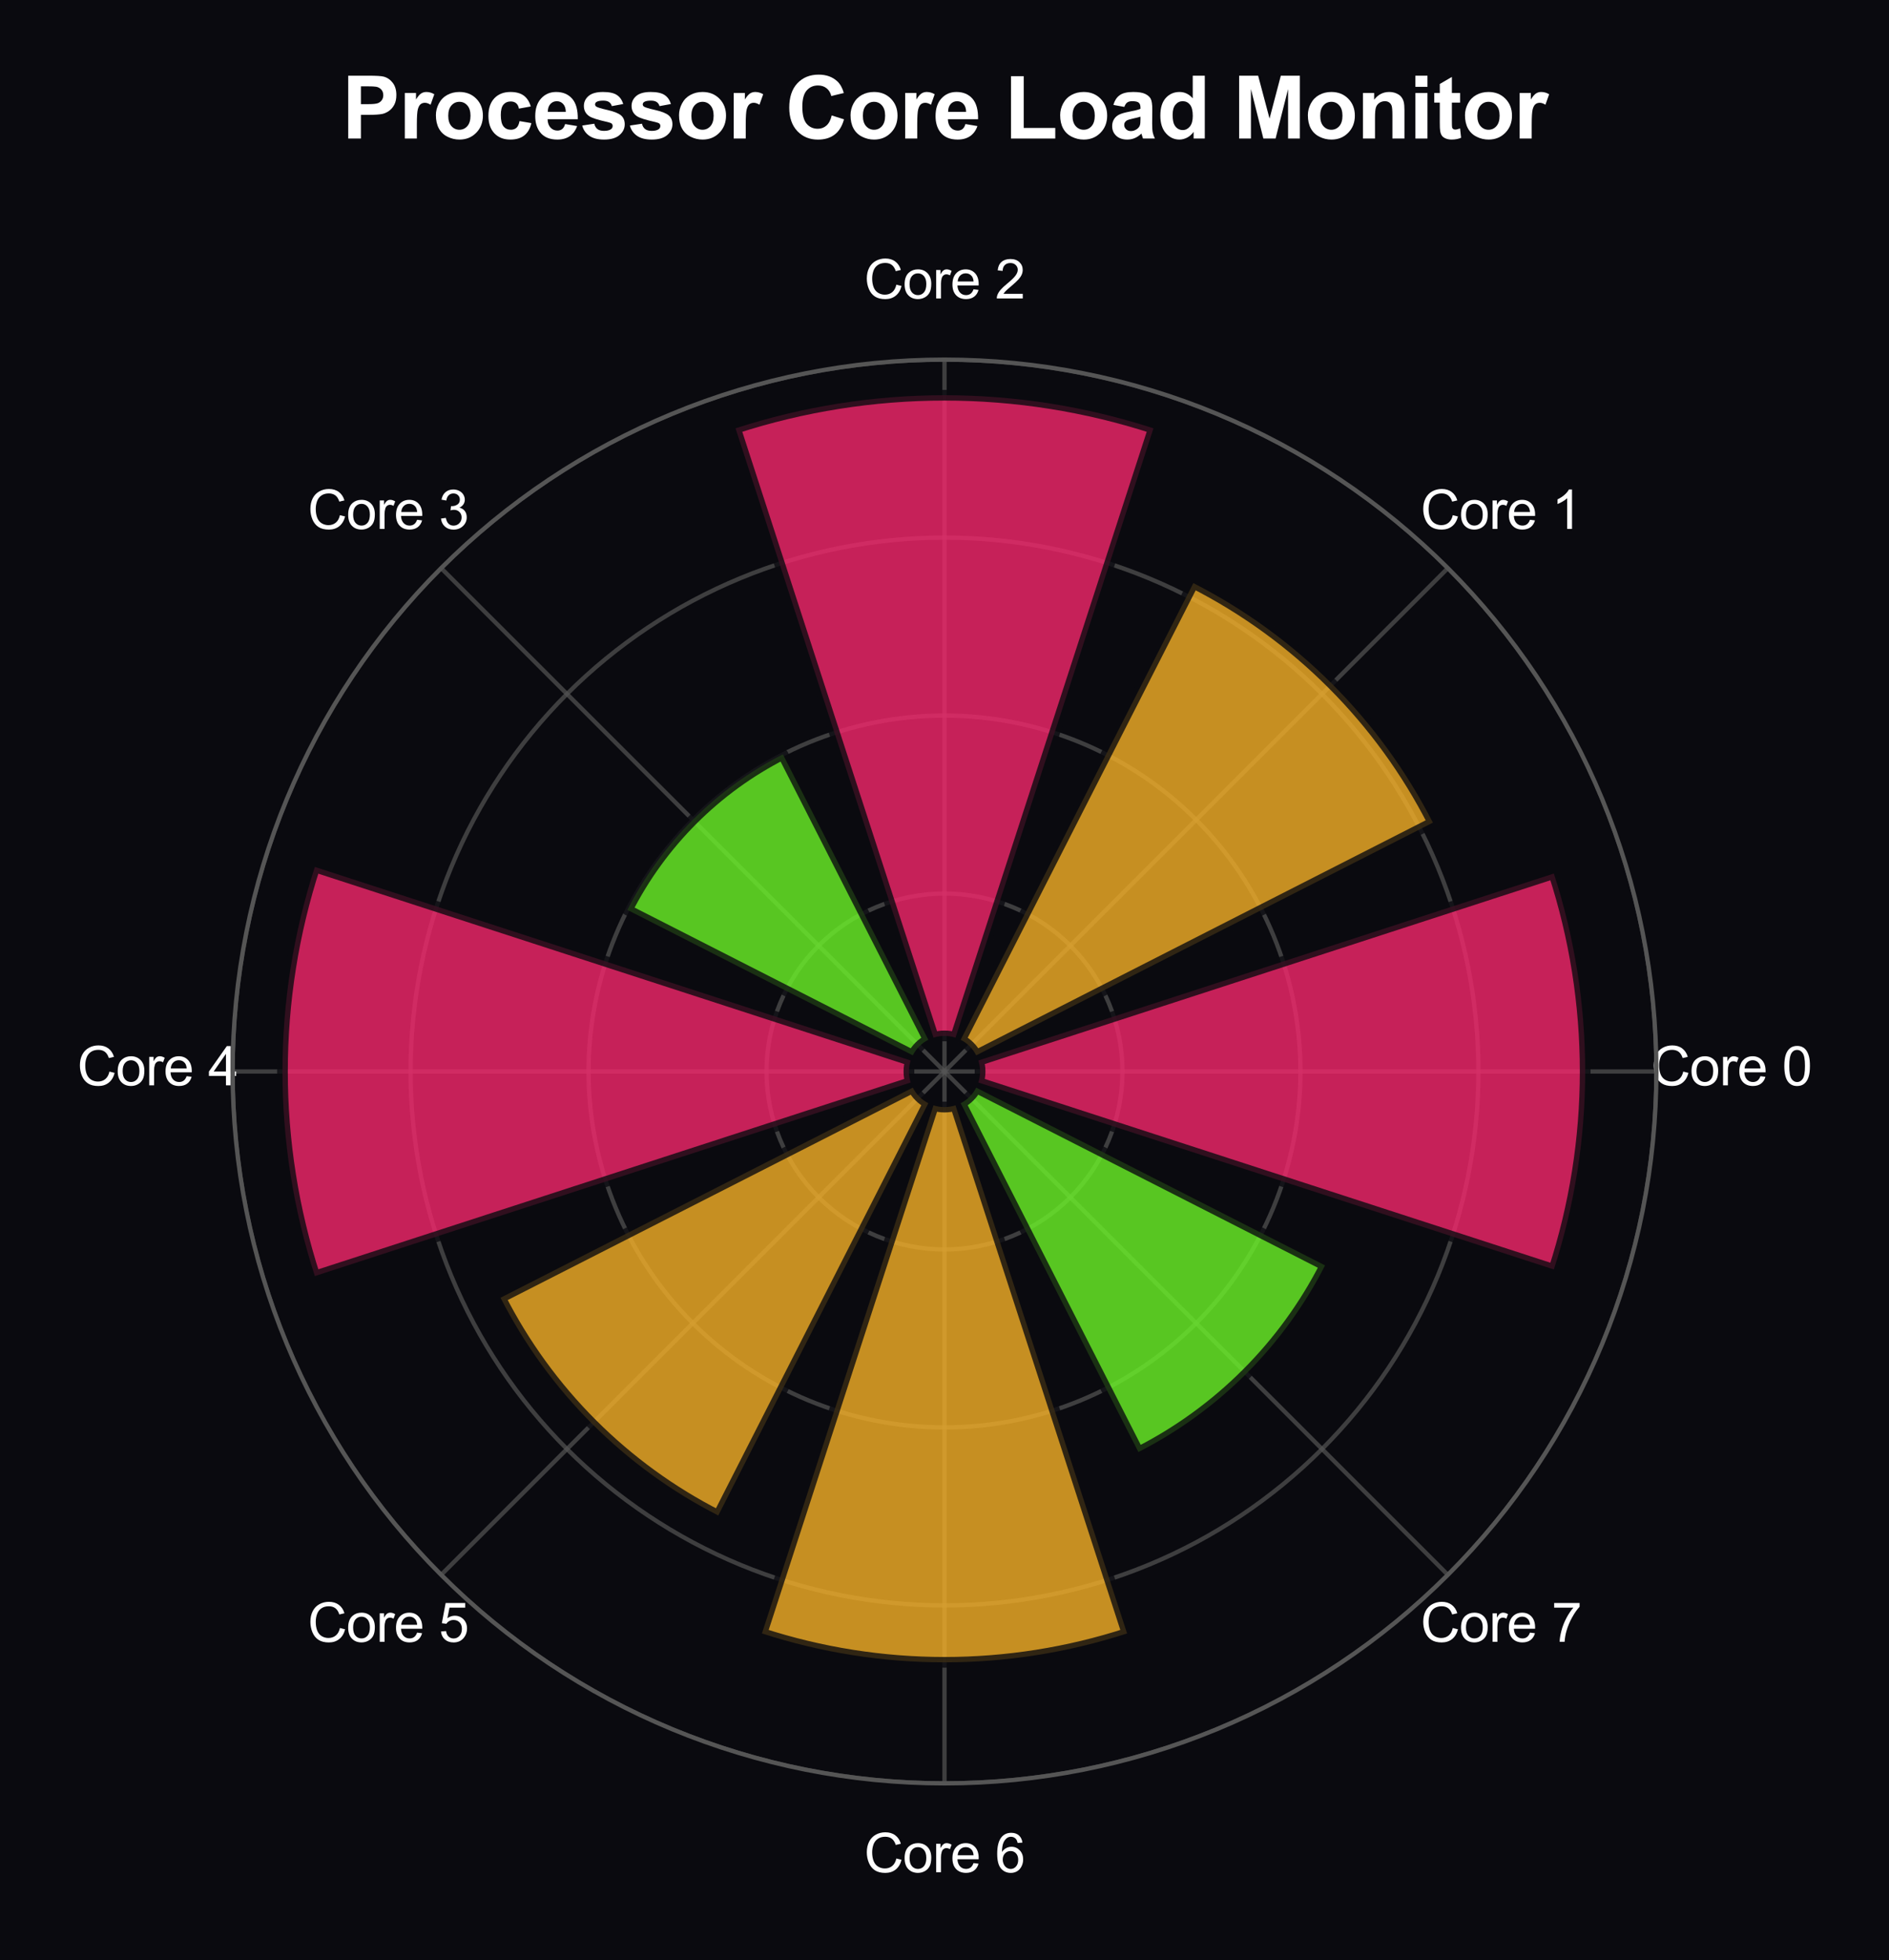 <?xml version="1.0" encoding="utf-8" standalone="no"?>
<!DOCTYPE svg PUBLIC "-//W3C//DTD SVG 1.1//EN"
  "http://www.w3.org/Graphics/SVG/1.1/DTD/svg11.dtd">
<svg xmlns:xlink="http://www.w3.org/1999/xlink" viewBox="0 0 352.476 365.742" xmlns="http://www.w3.org/2000/svg" version="1.1">
 <defs>
  <style type="text/css">*{stroke-linejoin: round; stroke-linecap: butt}</style>
 </defs>
 <g id="figure_1">
  <g id="patch_1">
   <path d="M 0 365.742 
L 352.476 365.742 
L 352.476 0 
L 0 0 
z
" style="fill: #0a0a0f"/>
  </g>
  <g id="axes_1">
   <g id="patch_2">
    <path d="M 309.07 199.938 
C 309.07 182.494 305.634 165.221 298.959 149.105 
C 292.284 132.989 282.499 118.346 270.165 106.011 
C 257.83 93.677 243.186 83.892 227.071 77.217 
C 210.955 70.542 193.682 67.106 176.238 67.106 
C 158.795 67.106 141.521 70.542 125.406 77.217 
C 109.29 83.892 94.646 93.677 82.312 106.011 
C 69.978 118.346 60.193 132.989 53.517 149.105 
C 46.842 165.221 43.406 182.494 43.406 199.938 
C 43.406 217.381 46.842 234.655 53.517 250.77 
C 60.193 266.886 69.978 281.53 82.312 293.864 
C 94.646 306.198 109.29 315.983 125.406 322.658 
C 141.521 329.334 158.795 332.77 176.238 332.77 
C 193.682 332.77 210.955 329.334 227.071 322.658 
C 243.186 315.983 257.83 306.198 270.165 293.864 
C 282.499 281.53 292.284 266.886 298.959 250.77 
C 305.634 234.655 309.07 217.381 309.07 199.938 
M 176.238 199.938 
C 176.238 199.938 176.238 199.938 176.238 199.938 
C 176.238 199.938 176.238 199.938 176.238 199.938 
C 176.238 199.938 176.238 199.938 176.238 199.938 
C 176.238 199.938 176.238 199.938 176.238 199.938 
C 176.238 199.938 176.238 199.938 176.238 199.938 
C 176.238 199.938 176.238 199.938 176.238 199.938 
C 176.238 199.938 176.238 199.938 176.238 199.938 
C 176.238 199.938 176.238 199.938 176.238 199.938 
C 176.238 199.938 176.238 199.938 176.238 199.938 
C 176.238 199.938 176.238 199.938 176.238 199.938 
C 176.238 199.938 176.238 199.938 176.238 199.938 
C 176.238 199.938 176.238 199.938 176.238 199.938 
C 176.238 199.938 176.238 199.938 176.238 199.938 
C 176.238 199.938 176.238 199.938 176.238 199.938 
C 176.238 199.938 176.238 199.938 176.238 199.938 
C 176.238 199.938 176.238 199.938 176.238 199.938 
z
" style="fill: #0a0a0f"/>
   </g>
   <g id="matplotlib.axis_1">
    <g id="xtick_1">
     <g id="line2d_1">
      <path d="M 176.238 199.938 
L 309.07 199.938 
" clip-path="url(#pb28ec588a2)" style="fill: none; stroke: #555555; stroke-opacity: 0.7; stroke-width: 0.8; stroke-linecap: round"/>
     </g>
     <g id="text_1">
      <!-- Core 0 -->
      <g style="fill: #ffffff" transform="translate(308.064 202.523) scale(0.1 -0.1)">
       <defs>
        <path id="ArialMT-43" d="M 3763 1606 
L 4369 1453 
Q 4178 706 3683 314 
Q 3188 -78 2472 -78 
Q 1731 -78 1267 223 
Q 803 525 561 1097 
Q 319 1669 319 2325 
Q 319 3041 592 3573 
Q 866 4106 1370 4382 
Q 1875 4659 2481 4659 
Q 3169 4659 3637 4309 
Q 4106 3959 4291 3325 
L 3694 3184 
Q 3534 3684 3231 3912 
Q 2928 4141 2469 4141 
Q 1941 4141 1586 3887 
Q 1231 3634 1087 3207 
Q 944 2781 944 2328 
Q 944 1744 1114 1308 
Q 1284 872 1643 656 
Q 2003 441 2422 441 
Q 2931 441 3284 734 
Q 3638 1028 3763 1606 
z
" transform="scale(0.016)"/>
        <path id="ArialMT-6f" d="M 213 1659 
Q 213 2581 725 3025 
Q 1153 3394 1769 3394 
Q 2453 3394 2887 2945 
Q 3322 2497 3322 1706 
Q 3322 1066 3130 698 
Q 2938 331 2570 128 
Q 2203 -75 1769 -75 
Q 1072 -75 642 372 
Q 213 819 213 1659 
z
M 791 1659 
Q 791 1022 1069 705 
Q 1347 388 1769 388 
Q 2188 388 2466 706 
Q 2744 1025 2744 1678 
Q 2744 2294 2464 2611 
Q 2184 2928 1769 2928 
Q 1347 2928 1069 2612 
Q 791 2297 791 1659 
z
" transform="scale(0.016)"/>
        <path id="ArialMT-72" d="M 416 0 
L 416 3319 
L 922 3319 
L 922 2816 
Q 1116 3169 1280 3281 
Q 1444 3394 1641 3394 
Q 1925 3394 2219 3213 
L 2025 2691 
Q 1819 2813 1613 2813 
Q 1428 2813 1281 2702 
Q 1134 2591 1072 2394 
Q 978 2094 978 1738 
L 978 0 
L 416 0 
z
" transform="scale(0.016)"/>
        <path id="ArialMT-65" d="M 2694 1069 
L 3275 997 
Q 3138 488 2766 206 
Q 2394 -75 1816 -75 
Q 1088 -75 661 373 
Q 234 822 234 1631 
Q 234 2469 665 2931 
Q 1097 3394 1784 3394 
Q 2450 3394 2872 2941 
Q 3294 2488 3294 1666 
Q 3294 1616 3291 1516 
L 816 1516 
Q 847 969 1125 678 
Q 1403 388 1819 388 
Q 2128 388 2347 550 
Q 2566 713 2694 1069 
z
M 847 1978 
L 2700 1978 
Q 2663 2397 2488 2606 
Q 2219 2931 1791 2931 
Q 1403 2931 1139 2672 
Q 875 2413 847 1978 
z
" transform="scale(0.016)"/>
        <path id="ArialMT-20" transform="scale(0.016)"/>
        <path id="ArialMT-30" d="M 266 2259 
Q 266 3072 433 3567 
Q 600 4063 929 4331 
Q 1259 4600 1759 4600 
Q 2128 4600 2406 4451 
Q 2684 4303 2865 4023 
Q 3047 3744 3150 3342 
Q 3253 2941 3253 2259 
Q 3253 1453 3087 958 
Q 2922 463 2592 192 
Q 2263 -78 1759 -78 
Q 1097 -78 719 397 
Q 266 969 266 2259 
z
M 844 2259 
Q 844 1131 1108 757 
Q 1372 384 1759 384 
Q 2147 384 2411 759 
Q 2675 1134 2675 2259 
Q 2675 3391 2411 3762 
Q 2147 4134 1753 4134 
Q 1366 4134 1134 3806 
Q 844 3388 844 2259 
z
" transform="scale(0.016)"/>
       </defs>
       <use xlink:href="#ArialMT-43"/>
       <use xlink:href="#ArialMT-6f" transform="translate(72.217 0)"/>
       <use xlink:href="#ArialMT-72" transform="translate(127.832 0)"/>
       <use xlink:href="#ArialMT-65" transform="translate(161.133 0)"/>
       <use xlink:href="#ArialMT-20" transform="translate(216.748 0)"/>
       <use xlink:href="#ArialMT-30" transform="translate(244.531 0)"/>
      </g>
     </g>
    </g>
    <g id="xtick_2">
     <g id="line2d_2">
      <path d="M 176.238 199.938 
L 270.165 106.011 
" clip-path="url(#pb28ec588a2)" style="fill: none; stroke: #555555; stroke-opacity: 0.7; stroke-width: 0.8; stroke-linecap: round"/>
     </g>
     <g id="text_2">
      <!-- Core 1 -->
      <g style="fill: #ffffff" transform="translate(265.058 98.697) scale(0.1 -0.1)">
       <defs>
        <path id="ArialMT-31" d="M 2384 0 
L 1822 0 
L 1822 3584 
Q 1619 3391 1289 3197 
Q 959 3003 697 2906 
L 697 3450 
Q 1169 3672 1522 3987 
Q 1875 4303 2022 4600 
L 2384 4600 
L 2384 0 
z
" transform="scale(0.016)"/>
       </defs>
       <use xlink:href="#ArialMT-43"/>
       <use xlink:href="#ArialMT-6f" transform="translate(72.217 0)"/>
       <use xlink:href="#ArialMT-72" transform="translate(127.832 0)"/>
       <use xlink:href="#ArialMT-65" transform="translate(161.133 0)"/>
       <use xlink:href="#ArialMT-20" transform="translate(216.748 0)"/>
       <use xlink:href="#ArialMT-31" transform="translate(244.531 0)"/>
      </g>
     </g>
    </g>
    <g id="xtick_3">
     <g id="line2d_3">
      <path d="M 176.238 199.938 
L 176.238 67.106 
" clip-path="url(#pb28ec588a2)" style="fill: none; stroke: #555555; stroke-opacity: 0.7; stroke-width: 0.8; stroke-linecap: round"/>
     </g>
     <g id="text_3">
      <!-- Core 2 -->
      <g style="fill: #ffffff" transform="translate(161.232 55.691) scale(0.1 -0.1)">
       <defs>
        <path id="ArialMT-32" d="M 3222 541 
L 3222 0 
L 194 0 
Q 188 203 259 391 
Q 375 700 629 1000 
Q 884 1300 1366 1694 
Q 2113 2306 2375 2664 
Q 2638 3022 2638 3341 
Q 2638 3675 2398 3904 
Q 2159 4134 1775 4134 
Q 1369 4134 1125 3890 
Q 881 3647 878 3216 
L 300 3275 
Q 359 3922 746 4261 
Q 1134 4600 1788 4600 
Q 2447 4600 2831 4234 
Q 3216 3869 3216 3328 
Q 3216 3053 3103 2787 
Q 2991 2522 2730 2228 
Q 2469 1934 1863 1422 
Q 1356 997 1212 845 
Q 1069 694 975 541 
L 3222 541 
z
" transform="scale(0.016)"/>
       </defs>
       <use xlink:href="#ArialMT-43"/>
       <use xlink:href="#ArialMT-6f" transform="translate(72.217 0)"/>
       <use xlink:href="#ArialMT-72" transform="translate(127.832 0)"/>
       <use xlink:href="#ArialMT-65" transform="translate(161.133 0)"/>
       <use xlink:href="#ArialMT-20" transform="translate(216.748 0)"/>
       <use xlink:href="#ArialMT-32" transform="translate(244.531 0)"/>
      </g>
     </g>
    </g>
    <g id="xtick_4">
     <g id="line2d_4">
      <path d="M 176.238 199.938 
L 82.312 106.011 
" clip-path="url(#pb28ec588a2)" style="fill: none; stroke: #555555; stroke-opacity: 0.7; stroke-width: 0.8; stroke-linecap: round"/>
     </g>
     <g id="text_4">
      <!-- Core 3 -->
      <g style="fill: #ffffff" transform="translate(57.406 98.697) scale(0.1 -0.1)">
       <defs>
        <path id="ArialMT-33" d="M 269 1209 
L 831 1284 
Q 928 806 1161 595 
Q 1394 384 1728 384 
Q 2125 384 2398 659 
Q 2672 934 2672 1341 
Q 2672 1728 2419 1979 
Q 2166 2231 1775 2231 
Q 1616 2231 1378 2169 
L 1441 2663 
Q 1497 2656 1531 2656 
Q 1891 2656 2178 2843 
Q 2466 3031 2466 3422 
Q 2466 3731 2256 3934 
Q 2047 4138 1716 4138 
Q 1388 4138 1169 3931 
Q 950 3725 888 3313 
L 325 3413 
Q 428 3978 793 4289 
Q 1159 4600 1703 4600 
Q 2078 4600 2393 4439 
Q 2709 4278 2876 4000 
Q 3044 3722 3044 3409 
Q 3044 3113 2884 2869 
Q 2725 2625 2413 2481 
Q 2819 2388 3044 2092 
Q 3269 1797 3269 1353 
Q 3269 753 2831 336 
Q 2394 -81 1725 -81 
Q 1122 -81 723 278 
Q 325 638 269 1209 
z
" transform="scale(0.016)"/>
       </defs>
       <use xlink:href="#ArialMT-43"/>
       <use xlink:href="#ArialMT-6f" transform="translate(72.217 0)"/>
       <use xlink:href="#ArialMT-72" transform="translate(127.832 0)"/>
       <use xlink:href="#ArialMT-65" transform="translate(161.133 0)"/>
       <use xlink:href="#ArialMT-20" transform="translate(216.748 0)"/>
       <use xlink:href="#ArialMT-33" transform="translate(244.531 0)"/>
      </g>
     </g>
    </g>
    <g id="xtick_5">
     <g id="line2d_5">
      <path d="M 176.238 199.938 
L 43.406 199.938 
" clip-path="url(#pb28ec588a2)" style="fill: none; stroke: #555555; stroke-opacity: 0.7; stroke-width: 0.8; stroke-linecap: round"/>
     </g>
     <g id="text_5">
      <!-- Core 4 -->
      <g style="fill: #ffffff" transform="translate(14.4 202.523) scale(0.1 -0.1)">
       <defs>
        <path id="ArialMT-34" d="M 2069 0 
L 2069 1097 
L 81 1097 
L 81 1613 
L 2172 4581 
L 2631 4581 
L 2631 1613 
L 3250 1613 
L 3250 1097 
L 2631 1097 
L 2631 0 
L 2069 0 
z
M 2069 1613 
L 2069 3678 
L 634 1613 
L 2069 1613 
z
" transform="scale(0.016)"/>
       </defs>
       <use xlink:href="#ArialMT-43"/>
       <use xlink:href="#ArialMT-6f" transform="translate(72.217 0)"/>
       <use xlink:href="#ArialMT-72" transform="translate(127.832 0)"/>
       <use xlink:href="#ArialMT-65" transform="translate(161.133 0)"/>
       <use xlink:href="#ArialMT-20" transform="translate(216.748 0)"/>
       <use xlink:href="#ArialMT-34" transform="translate(244.531 0)"/>
      </g>
     </g>
    </g>
    <g id="xtick_6">
     <g id="line2d_6">
      <path d="M 176.238 199.938 
L 82.312 293.864 
" clip-path="url(#pb28ec588a2)" style="fill: none; stroke: #555555; stroke-opacity: 0.7; stroke-width: 0.8; stroke-linecap: round"/>
     </g>
     <g id="text_6">
      <!-- Core 5 -->
      <g style="fill: #ffffff" transform="translate(57.406 306.349) scale(0.1 -0.1)">
       <defs>
        <path id="ArialMT-35" d="M 266 1200 
L 856 1250 
Q 922 819 1161 601 
Q 1400 384 1738 384 
Q 2144 384 2425 690 
Q 2706 997 2706 1503 
Q 2706 1984 2436 2262 
Q 2166 2541 1728 2541 
Q 1456 2541 1237 2417 
Q 1019 2294 894 2097 
L 366 2166 
L 809 4519 
L 3088 4519 
L 3088 3981 
L 1259 3981 
L 1013 2750 
Q 1425 3038 1878 3038 
Q 2478 3038 2890 2622 
Q 3303 2206 3303 1553 
Q 3303 931 2941 478 
Q 2500 -78 1738 -78 
Q 1113 -78 717 272 
Q 322 622 266 1200 
z
" transform="scale(0.016)"/>
       </defs>
       <use xlink:href="#ArialMT-43"/>
       <use xlink:href="#ArialMT-6f" transform="translate(72.217 0)"/>
       <use xlink:href="#ArialMT-72" transform="translate(127.832 0)"/>
       <use xlink:href="#ArialMT-65" transform="translate(161.133 0)"/>
       <use xlink:href="#ArialMT-20" transform="translate(216.748 0)"/>
       <use xlink:href="#ArialMT-35" transform="translate(244.531 0)"/>
      </g>
     </g>
    </g>
    <g id="xtick_7">
     <g id="line2d_7">
      <path d="M 176.238 199.938 
L 176.238 332.77 
" clip-path="url(#pb28ec588a2)" style="fill: none; stroke: #555555; stroke-opacity: 0.7; stroke-width: 0.8; stroke-linecap: round"/>
     </g>
     <g id="text_7">
      <!-- Core 6 -->
      <g style="fill: #ffffff" transform="translate(161.232 349.355) scale(0.1 -0.1)">
       <defs>
        <path id="ArialMT-36" d="M 3184 3459 
L 2625 3416 
Q 2550 3747 2413 3897 
Q 2184 4138 1850 4138 
Q 1581 4138 1378 3988 
Q 1113 3794 959 3422 
Q 806 3050 800 2363 
Q 1003 2672 1297 2822 
Q 1591 2972 1913 2972 
Q 2475 2972 2870 2558 
Q 3266 2144 3266 1488 
Q 3266 1056 3080 686 
Q 2894 316 2569 119 
Q 2244 -78 1831 -78 
Q 1128 -78 684 439 
Q 241 956 241 2144 
Q 241 3472 731 4075 
Q 1159 4600 1884 4600 
Q 2425 4600 2770 4297 
Q 3116 3994 3184 3459 
z
M 888 1484 
Q 888 1194 1011 928 
Q 1134 663 1356 523 
Q 1578 384 1822 384 
Q 2178 384 2434 671 
Q 2691 959 2691 1453 
Q 2691 1928 2437 2201 
Q 2184 2475 1800 2475 
Q 1419 2475 1153 2201 
Q 888 1928 888 1484 
z
" transform="scale(0.016)"/>
       </defs>
       <use xlink:href="#ArialMT-43"/>
       <use xlink:href="#ArialMT-6f" transform="translate(72.217 0)"/>
       <use xlink:href="#ArialMT-72" transform="translate(127.832 0)"/>
       <use xlink:href="#ArialMT-65" transform="translate(161.133 0)"/>
       <use xlink:href="#ArialMT-20" transform="translate(216.748 0)"/>
       <use xlink:href="#ArialMT-36" transform="translate(244.531 0)"/>
      </g>
     </g>
    </g>
    <g id="xtick_8">
     <g id="line2d_8">
      <path d="M 176.238 199.938 
L 270.165 293.864 
" clip-path="url(#pb28ec588a2)" style="fill: none; stroke: #555555; stroke-opacity: 0.7; stroke-width: 0.8; stroke-linecap: round"/>
     </g>
     <g id="text_8">
      <!-- Core 7 -->
      <g style="fill: #ffffff" transform="translate(265.058 306.349) scale(0.1 -0.1)">
       <defs>
        <path id="ArialMT-37" d="M 303 3981 
L 303 4522 
L 3269 4522 
L 3269 4084 
Q 2831 3619 2401 2847 
Q 1972 2075 1738 1259 
Q 1569 684 1522 0 
L 944 0 
Q 953 541 1156 1306 
Q 1359 2072 1739 2783 
Q 2119 3494 2547 3981 
L 303 3981 
z
" transform="scale(0.016)"/>
       </defs>
       <use xlink:href="#ArialMT-43"/>
       <use xlink:href="#ArialMT-6f" transform="translate(72.217 0)"/>
       <use xlink:href="#ArialMT-72" transform="translate(127.832 0)"/>
       <use xlink:href="#ArialMT-65" transform="translate(161.133 0)"/>
       <use xlink:href="#ArialMT-20" transform="translate(216.748 0)"/>
       <use xlink:href="#ArialMT-37" transform="translate(244.531 0)"/>
      </g>
     </g>
    </g>
   </g>
   <g id="matplotlib.axis_2">
    <g id="ytick_1">
     <g id="line2d_9">
      <path d="M 209.446 199.938 
C 209.446 195.577 208.587 191.258 206.918 187.229 
C 205.25 183.201 202.803 179.54 199.72 176.456 
C 196.636 173.372 192.975 170.926 188.946 169.257 
C 184.918 167.589 180.599 166.73 176.238 166.73 
C 171.877 166.73 167.559 167.589 163.53 169.257 
C 159.501 170.926 155.84 173.372 152.757 176.456 
C 149.673 179.54 147.227 183.201 145.558 187.229 
C 143.889 191.258 143.03 195.577 143.03 199.938 
C 143.03 204.298 143.889 208.617 145.558 212.646 
C 147.227 216.675 149.673 220.336 152.757 223.419 
C 155.84 226.503 159.501 228.949 163.53 230.618 
C 167.559 232.287 171.877 233.146 176.238 233.146 
C 180.599 233.146 184.918 232.287 188.946 230.618 
C 192.975 228.949 196.636 226.503 199.72 223.419 
C 202.803 220.336 205.25 216.675 206.918 212.646 
C 208.587 208.617 209.446 204.298 209.446 199.938 
" clip-path="url(#pb28ec588a2)" style="fill: none; stroke: #555555; stroke-opacity: 0.7; stroke-width: 0.8; stroke-linecap: round"/>
     </g>
    </g>
    <g id="ytick_2">
     <g id="line2d_10">
      <path d="M 242.654 199.938 
C 242.654 191.216 240.936 182.579 237.599 174.521 
C 234.261 166.464 229.369 159.142 223.201 152.974 
C 217.034 146.807 209.712 141.915 201.655 138.577 
C 193.597 135.24 184.96 133.522 176.238 133.522 
C 167.517 133.522 158.88 135.24 150.822 138.577 
C 142.764 141.915 135.442 146.807 129.275 152.974 
C 123.108 159.142 118.216 166.464 114.878 174.521 
C 111.54 182.579 109.822 191.216 109.822 199.938 
C 109.822 208.659 111.54 217.296 114.878 225.354 
C 118.216 233.412 123.108 240.734 129.275 246.901 
C 135.442 253.068 142.764 257.96 150.822 261.298 
C 158.88 264.636 167.517 266.354 176.238 266.354 
C 184.96 266.354 193.597 264.636 201.655 261.298 
C 209.712 257.96 217.034 253.068 223.201 246.901 
C 229.369 240.734 234.261 233.412 237.599 225.354 
C 240.936 217.296 242.654 208.659 242.654 199.938 
" clip-path="url(#pb28ec588a2)" style="fill: none; stroke: #555555; stroke-opacity: 0.7; stroke-width: 0.8; stroke-linecap: round"/>
     </g>
    </g>
    <g id="ytick_3">
     <g id="line2d_11">
      <path d="M 275.862 199.938 
C 275.862 186.855 273.285 173.9 268.279 161.813 
C 263.272 149.727 255.934 138.744 246.683 129.493 
C 237.432 120.242 226.449 112.904 214.363 107.897 
C 202.276 102.891 189.321 100.314 176.238 100.314 
C 163.156 100.314 150.2 102.891 138.114 107.897 
C 126.027 112.904 115.044 120.242 105.793 129.493 
C 96.543 138.744 89.204 149.727 84.198 161.813 
C 79.191 173.9 76.614 186.855 76.614 199.938 
C 76.614 213.02 79.191 225.975 84.198 238.062 
C 89.204 250.149 96.543 261.132 105.793 270.382 
C 115.044 279.633 126.027 286.972 138.114 291.978 
C 150.2 296.985 163.156 299.562 176.238 299.562 
C 189.321 299.562 202.276 296.985 214.363 291.978 
C 226.449 286.972 237.432 279.633 246.683 270.382 
C 255.934 261.132 263.272 250.149 268.279 238.062 
C 273.285 225.975 275.862 213.02 275.862 199.938 
" clip-path="url(#pb28ec588a2)" style="fill: none; stroke: #555555; stroke-opacity: 0.7; stroke-width: 0.8; stroke-linecap: round"/>
     </g>
    </g>
    <g id="ytick_4">
     <g id="line2d_12">
      <path d="M 309.07 199.938 
C 309.07 182.494 305.634 165.221 298.959 149.105 
C 292.284 132.989 282.499 118.346 270.165 106.011 
C 257.83 93.677 243.186 83.892 227.071 77.217 
C 210.955 70.542 193.682 67.106 176.238 67.106 
C 158.795 67.106 141.521 70.542 125.406 77.217 
C 109.29 83.892 94.646 93.677 82.312 106.011 
C 69.978 118.346 60.193 132.989 53.517 149.105 
C 46.842 165.221 43.406 182.494 43.406 199.938 
C 43.406 217.381 46.842 234.655 53.517 250.77 
C 60.193 266.886 69.978 281.53 82.312 293.864 
C 94.646 306.198 109.29 315.983 125.406 322.658 
C 141.521 329.334 158.795 332.77 176.238 332.77 
C 193.682 332.77 210.955 329.334 227.071 322.658 
C 243.186 315.983 257.83 306.198 270.165 293.864 
C 282.499 281.53 292.284 266.886 298.959 250.77 
C 305.634 234.655 309.07 217.381 309.07 199.938 
" clip-path="url(#pb28ec588a2)" style="fill: none; stroke: #555555; stroke-opacity: 0.7; stroke-width: 0.8; stroke-linecap: round"/>
     </g>
    </g>
   </g>
   <g id="patch_3">
    <path d="M 182.555 201.99 
C 182.77 201.327 182.88 200.635 182.88 199.938 
C 182.88 199.241 182.77 198.548 182.555 197.885 
L 289.936 162.995 
C 293.812 174.926 295.787 187.393 295.787 199.938 
C 295.787 212.482 293.812 224.949 289.936 236.88 
z
" clip-path="url(#pb28ec588a2)" style="fill: #f5276c; opacity: 0.8; stroke: #0a0a0f; stroke-width: 2; stroke-linejoin: miter"/>
   </g>
   <g id="patch_4">
    <path d="M 182.156 196.922 
C 181.84 196.301 181.427 195.734 180.935 195.241 
C 180.442 194.748 179.874 194.336 179.253 194.02 
L 222.673 108.805 
C 232.236 113.677 240.972 120.025 248.562 127.614 
C 256.151 135.204 262.498 143.94 267.371 153.503 
z
" clip-path="url(#pb28ec588a2)" style="fill: #f5b027; opacity: 0.8; stroke: #0a0a0f; stroke-width: 2; stroke-linejoin: miter"/>
   </g>
   <g id="patch_5">
    <path d="M 178.291 193.621 
C 177.628 193.406 176.935 193.296 176.238 193.296 
C 175.541 193.296 174.849 193.406 174.186 193.621 
L 137.243 79.923 
C 149.837 75.831 162.997 73.747 176.238 73.747 
C 189.48 73.747 202.64 75.831 215.233 79.923 
z
" clip-path="url(#pb28ec588a2)" style="fill: #f5276c; opacity: 0.8; stroke: #0a0a0f; stroke-width: 2; stroke-linejoin: miter"/>
   </g>
   <g id="patch_6">
    <path d="M 173.223 194.02 
C 172.602 194.336 172.035 194.748 171.542 195.241 
C 171.049 195.734 170.637 196.301 170.321 196.922 
L 117.061 169.785 
C 120.225 163.576 124.347 157.902 129.275 152.974 
C 134.203 148.046 139.876 143.925 146.086 140.761 
z
" clip-path="url(#pb28ec588a2)" style="fill: #6cf527; opacity: 0.8; stroke: #0a0a0f; stroke-width: 2; stroke-linejoin: miter"/>
   </g>
   <g id="patch_7">
    <path d="M 169.922 197.885 
C 169.706 198.548 169.597 199.241 169.597 199.938 
C 169.597 200.635 169.706 201.327 169.922 201.99 
L 58.751 238.112 
C 54.745 225.783 52.704 212.901 52.704 199.938 
C 52.704 186.975 54.745 174.092 58.751 161.764 
z
" clip-path="url(#pb28ec588a2)" style="fill: #f5276c; opacity: 0.8; stroke: #0a0a0f; stroke-width: 2; stroke-linejoin: miter"/>
   </g>
   <g id="patch_8">
    <path d="M 170.321 202.953 
C 170.637 203.574 171.049 204.141 171.542 204.634 
C 172.035 205.127 172.602 205.539 173.223 205.855 
L 134.025 282.786 
C 125.332 278.356 117.389 272.585 110.49 265.686 
C 103.59 258.787 97.82 250.844 93.39 242.151 
z
" clip-path="url(#pb28ec588a2)" style="fill: #f5b027; opacity: 0.8; stroke: #0a0a0f; stroke-width: 2; stroke-linejoin: miter"/>
   </g>
   <g id="patch_9">
    <path d="M 174.186 206.254 
C 174.849 206.47 175.541 206.579 176.238 206.579 
C 176.935 206.579 177.628 206.47 178.291 206.254 
L 210.308 304.792 
C 199.305 308.367 187.807 310.188 176.238 310.188 
C 164.669 310.188 153.172 308.367 142.169 304.792 
z
" clip-path="url(#pb28ec588a2)" style="fill: #f5b027; opacity: 0.8; stroke: #0a0a0f; stroke-width: 2; stroke-linejoin: miter"/>
   </g>
   <g id="patch_10">
    <path d="M 179.253 205.855 
C 179.874 205.539 180.442 205.127 180.935 204.634 
C 181.427 204.141 181.84 203.574 182.156 202.953 
L 247.251 236.12 
C 243.454 243.572 238.508 250.38 232.594 256.293 
C 226.68 262.207 219.873 267.153 212.421 270.95 
z
" clip-path="url(#pb28ec588a2)" style="fill: #6cf527; opacity: 0.8; stroke: #0a0a0f; stroke-width: 2; stroke-linejoin: miter"/>
   </g>
   <g id="patch_11">
    <path d="M 309.07 199.938 
C 309.07 182.494 305.634 165.221 298.959 149.105 
C 292.284 132.989 282.499 118.346 270.165 106.011 
C 257.83 93.677 243.186 83.892 227.071 77.217 
C 210.955 70.542 193.682 67.106 176.238 67.106 
C 158.795 67.106 141.521 70.542 125.406 77.217 
C 109.29 83.892 94.646 93.677 82.312 106.011 
C 69.978 118.346 60.193 132.989 53.517 149.105 
C 46.842 165.221 43.406 182.494 43.406 199.938 
C 43.406 217.381 46.842 234.655 53.517 250.77 
C 60.193 266.886 69.978 281.53 82.312 293.864 
C 94.646 306.198 109.29 315.983 125.406 322.658 
C 141.521 329.334 158.795 332.77 176.238 332.77 
C 193.682 332.77 210.955 329.334 227.071 322.658 
C 243.186 315.983 257.83 306.198 270.165 293.864 
C 282.499 281.53 292.284 266.886 298.959 250.77 
C 305.634 234.655 309.07 217.381 309.07 199.938 
" style="fill: none; stroke: #555555; stroke-width: 0.8; stroke-linejoin: miter; stroke-linecap: square"/>
   </g>
   <g id="text_9">
    <!-- Processor Core Load Monitor -->
    <g style="fill: #ffffff" transform="translate(63.783 25.852) scale(0.16 -0.16)">
     <defs>
      <path id="Arial-BoldMT-50" d="M 466 0 
L 466 4581 
L 1950 4581 
Q 2794 4581 3050 4513 
Q 3444 4409 3709 4064 
Q 3975 3719 3975 3172 
Q 3975 2750 3822 2462 
Q 3669 2175 3433 2011 
Q 3197 1847 2953 1794 
Q 2622 1728 1994 1728 
L 1391 1728 
L 1391 0 
L 466 0 
z
M 1391 3806 
L 1391 2506 
L 1897 2506 
Q 2444 2506 2628 2578 
Q 2813 2650 2917 2803 
Q 3022 2956 3022 3159 
Q 3022 3409 2875 3571 
Q 2728 3734 2503 3775 
Q 2338 3806 1838 3806 
L 1391 3806 
z
" transform="scale(0.016)"/>
      <path id="Arial-BoldMT-72" d="M 1300 0 
L 422 0 
L 422 3319 
L 1238 3319 
L 1238 2847 
Q 1447 3181 1614 3287 
Q 1781 3394 1994 3394 
Q 2294 3394 2572 3228 
L 2300 2463 
Q 2078 2606 1888 2606 
Q 1703 2606 1575 2504 
Q 1447 2403 1373 2137 
Q 1300 1872 1300 1025 
L 1300 0 
z
" transform="scale(0.016)"/>
      <path id="Arial-BoldMT-6f" d="M 256 1706 
Q 256 2144 472 2553 
Q 688 2963 1083 3178 
Q 1478 3394 1966 3394 
Q 2719 3394 3200 2905 
Q 3681 2416 3681 1669 
Q 3681 916 3195 420 
Q 2709 -75 1972 -75 
Q 1516 -75 1102 131 
Q 688 338 472 736 
Q 256 1134 256 1706 
z
M 1156 1659 
Q 1156 1166 1390 903 
Q 1625 641 1969 641 
Q 2313 641 2545 903 
Q 2778 1166 2778 1666 
Q 2778 2153 2545 2415 
Q 2313 2678 1969 2678 
Q 1625 2678 1390 2415 
Q 1156 2153 1156 1659 
z
" transform="scale(0.016)"/>
      <path id="Arial-BoldMT-63" d="M 3353 2338 
L 2488 2181 
Q 2444 2441 2289 2572 
Q 2134 2703 1888 2703 
Q 1559 2703 1364 2476 
Q 1169 2250 1169 1719 
Q 1169 1128 1367 884 
Q 1566 641 1900 641 
Q 2150 641 2309 783 
Q 2469 925 2534 1272 
L 3397 1125 
Q 3263 531 2881 228 
Q 2500 -75 1859 -75 
Q 1131 -75 698 384 
Q 266 844 266 1656 
Q 266 2478 700 2936 
Q 1134 3394 1875 3394 
Q 2481 3394 2839 3133 
Q 3197 2872 3353 2338 
z
" transform="scale(0.016)"/>
      <path id="Arial-BoldMT-65" d="M 2381 1056 
L 3256 909 
Q 3088 428 2723 176 
Q 2359 -75 1813 -75 
Q 947 -75 531 491 
Q 203 944 203 1634 
Q 203 2459 634 2926 
Q 1066 3394 1725 3394 
Q 2466 3394 2894 2905 
Q 3322 2416 3303 1406 
L 1103 1406 
Q 1113 1016 1316 798 
Q 1519 581 1822 581 
Q 2028 581 2168 693 
Q 2309 806 2381 1056 
z
M 2431 1944 
Q 2422 2325 2234 2523 
Q 2047 2722 1778 2722 
Q 1491 2722 1303 2513 
Q 1116 2303 1119 1944 
L 2431 1944 
z
" transform="scale(0.016)"/>
      <path id="Arial-BoldMT-73" d="M 150 947 
L 1031 1081 
Q 1088 825 1259 692 
Q 1431 559 1741 559 
Q 2081 559 2253 684 
Q 2369 772 2369 919 
Q 2369 1019 2306 1084 
Q 2241 1147 2013 1200 
Q 950 1434 666 1628 
Q 272 1897 272 2375 
Q 272 2806 612 3100 
Q 953 3394 1669 3394 
Q 2350 3394 2681 3172 
Q 3013 2950 3138 2516 
L 2309 2363 
Q 2256 2556 2107 2659 
Q 1959 2763 1684 2763 
Q 1338 2763 1188 2666 
Q 1088 2597 1088 2488 
Q 1088 2394 1175 2328 
Q 1294 2241 1995 2081 
Q 2697 1922 2975 1691 
Q 3250 1456 3250 1038 
Q 3250 581 2869 253 
Q 2488 -75 1741 -75 
Q 1063 -75 667 200 
Q 272 475 150 947 
z
" transform="scale(0.016)"/>
      <path id="Arial-BoldMT-20" transform="scale(0.016)"/>
      <path id="Arial-BoldMT-43" d="M 3397 1684 
L 4294 1400 
Q 4088 650 3608 286 
Q 3128 -78 2391 -78 
Q 1478 -78 890 545 
Q 303 1169 303 2250 
Q 303 3394 893 4026 
Q 1484 4659 2447 4659 
Q 3288 4659 3813 4163 
Q 4125 3869 4281 3319 
L 3366 3100 
Q 3284 3456 3026 3662 
Q 2769 3869 2400 3869 
Q 1891 3869 1573 3503 
Q 1256 3138 1256 2319 
Q 1256 1450 1568 1081 
Q 1881 713 2381 713 
Q 2750 713 3015 947 
Q 3281 1181 3397 1684 
z
" transform="scale(0.016)"/>
      <path id="Arial-BoldMT-4c" d="M 491 0 
L 491 4544 
L 1416 4544 
L 1416 772 
L 3716 772 
L 3716 0 
L 491 0 
z
" transform="scale(0.016)"/>
      <path id="Arial-BoldMT-61" d="M 1116 2306 
L 319 2450 
Q 453 2931 781 3162 
Q 1109 3394 1756 3394 
Q 2344 3394 2631 3255 
Q 2919 3116 3036 2902 
Q 3153 2688 3153 2116 
L 3144 1091 
Q 3144 653 3186 445 
Q 3228 238 3344 0 
L 2475 0 
Q 2441 88 2391 259 
Q 2369 338 2359 363 
Q 2134 144 1878 34 
Q 1622 -75 1331 -75 
Q 819 -75 523 203 
Q 228 481 228 906 
Q 228 1188 362 1408 
Q 497 1628 739 1745 
Q 981 1863 1438 1950 
Q 2053 2066 2291 2166 
L 2291 2253 
Q 2291 2506 2166 2614 
Q 2041 2722 1694 2722 
Q 1459 2722 1328 2630 
Q 1197 2538 1116 2306 
z
M 2291 1594 
Q 2122 1538 1756 1459 
Q 1391 1381 1278 1306 
Q 1106 1184 1106 997 
Q 1106 813 1243 678 
Q 1381 544 1594 544 
Q 1831 544 2047 700 
Q 2206 819 2256 991 
Q 2291 1103 2291 1419 
L 2291 1594 
z
" transform="scale(0.016)"/>
      <path id="Arial-BoldMT-64" d="M 3503 0 
L 2688 0 
L 2688 488 
Q 2484 203 2207 64 
Q 1931 -75 1650 -75 
Q 1078 -75 670 386 
Q 263 847 263 1672 
Q 263 2516 659 2955 
Q 1056 3394 1663 3394 
Q 2219 3394 2625 2931 
L 2625 4581 
L 3503 4581 
L 3503 0 
z
M 1159 1731 
Q 1159 1200 1306 963 
Q 1519 619 1900 619 
Q 2203 619 2415 876 
Q 2628 1134 2628 1647 
Q 2628 2219 2422 2470 
Q 2216 2722 1894 2722 
Q 1581 2722 1370 2473 
Q 1159 2225 1159 1731 
z
" transform="scale(0.016)"/>
      <path id="Arial-BoldMT-4d" d="M 453 0 
L 453 4581 
L 1838 4581 
L 2669 1456 
L 3491 4581 
L 4878 4581 
L 4878 0 
L 4019 0 
L 4019 3606 
L 3109 0 
L 2219 0 
L 1313 3606 
L 1313 0 
L 453 0 
z
" transform="scale(0.016)"/>
      <path id="Arial-BoldMT-6e" d="M 3478 0 
L 2600 0 
L 2600 1694 
Q 2600 2231 2544 2389 
Q 2488 2547 2361 2634 
Q 2234 2722 2056 2722 
Q 1828 2722 1647 2597 
Q 1466 2472 1398 2265 
Q 1331 2059 1331 1503 
L 1331 0 
L 453 0 
L 453 3319 
L 1269 3319 
L 1269 2831 
Q 1703 3394 2363 3394 
Q 2653 3394 2893 3289 
Q 3134 3184 3257 3021 
Q 3381 2859 3429 2653 
Q 3478 2447 3478 2063 
L 3478 0 
z
" transform="scale(0.016)"/>
      <path id="Arial-BoldMT-69" d="M 459 3769 
L 459 4581 
L 1338 4581 
L 1338 3769 
L 459 3769 
z
M 459 0 
L 459 3319 
L 1338 3319 
L 1338 0 
L 459 0 
z
" transform="scale(0.016)"/>
      <path id="Arial-BoldMT-74" d="M 1981 3319 
L 1981 2619 
L 1381 2619 
L 1381 1281 
Q 1381 875 1398 808 
Q 1416 741 1477 697 
Q 1538 653 1625 653 
Q 1747 653 1978 738 
L 2053 56 
Q 1747 -75 1359 -75 
Q 1122 -75 931 4 
Q 741 84 652 211 
Q 563 338 528 553 
Q 500 706 500 1172 
L 500 2619 
L 97 2619 
L 97 3319 
L 500 3319 
L 500 3978 
L 1381 4491 
L 1381 3319 
L 1981 3319 
z
" transform="scale(0.016)"/>
     </defs>
     <use xlink:href="#Arial-BoldMT-50"/>
     <use xlink:href="#Arial-BoldMT-72" transform="translate(66.699 0)"/>
     <use xlink:href="#Arial-BoldMT-6f" transform="translate(105.615 0)"/>
     <use xlink:href="#Arial-BoldMT-63" transform="translate(166.699 0)"/>
     <use xlink:href="#Arial-BoldMT-65" transform="translate(222.314 0)"/>
     <use xlink:href="#Arial-BoldMT-73" transform="translate(277.93 0)"/>
     <use xlink:href="#Arial-BoldMT-73" transform="translate(333.545 0)"/>
     <use xlink:href="#Arial-BoldMT-6f" transform="translate(389.16 0)"/>
     <use xlink:href="#Arial-BoldMT-72" transform="translate(450.244 0)"/>
     <use xlink:href="#Arial-BoldMT-20" transform="translate(489.16 0)"/>
     <use xlink:href="#Arial-BoldMT-43" transform="translate(516.943 0)"/>
     <use xlink:href="#Arial-BoldMT-6f" transform="translate(589.16 0)"/>
     <use xlink:href="#Arial-BoldMT-72" transform="translate(650.244 0)"/>
     <use xlink:href="#Arial-BoldMT-65" transform="translate(689.16 0)"/>
     <use xlink:href="#Arial-BoldMT-20" transform="translate(744.775 0)"/>
     <use xlink:href="#Arial-BoldMT-4c" transform="translate(772.559 0)"/>
     <use xlink:href="#Arial-BoldMT-6f" transform="translate(833.643 0)"/>
     <use xlink:href="#Arial-BoldMT-61" transform="translate(894.727 0)"/>
     <use xlink:href="#Arial-BoldMT-64" transform="translate(950.342 0)"/>
     <use xlink:href="#Arial-BoldMT-20" transform="translate(1011.426 0)"/>
     <use xlink:href="#Arial-BoldMT-4d" transform="translate(1039.209 0)"/>
     <use xlink:href="#Arial-BoldMT-6f" transform="translate(1122.51 0)"/>
     <use xlink:href="#Arial-BoldMT-6e" transform="translate(1183.594 0)"/>
     <use xlink:href="#Arial-BoldMT-69" transform="translate(1244.678 0)"/>
     <use xlink:href="#Arial-BoldMT-74" transform="translate(1272.461 0)"/>
     <use xlink:href="#Arial-BoldMT-6f" transform="translate(1305.762 0)"/>
     <use xlink:href="#Arial-BoldMT-72" transform="translate(1366.846 0)"/>
    </g>
   </g>
  </g>
 </g>
 <defs>
  <clipPath id="pb28ec588a2">
   <path d="M 309.07 199.938 
C 309.07 182.494 305.634 165.221 298.959 149.105 
C 292.284 132.989 282.499 118.346 270.165 106.011 
C 257.83 93.677 243.186 83.892 227.071 77.217 
C 210.955 70.542 193.682 67.106 176.238 67.106 
C 158.795 67.106 141.521 70.542 125.406 77.217 
C 109.29 83.892 94.646 93.677 82.312 106.011 
C 69.978 118.346 60.193 132.989 53.517 149.105 
C 46.842 165.221 43.406 182.494 43.406 199.938 
C 43.406 217.381 46.842 234.655 53.517 250.77 
C 60.193 266.886 69.978 281.53 82.312 293.864 
C 94.646 306.198 109.29 315.983 125.406 322.658 
C 141.521 329.334 158.795 332.77 176.238 332.77 
C 193.682 332.77 210.955 329.334 227.071 322.658 
C 243.186 315.983 257.83 306.198 270.165 293.864 
C 282.499 281.53 292.284 266.886 298.959 250.77 
C 305.634 234.655 309.07 217.381 309.07 199.938 
M 176.238 199.938 
C 176.238 199.938 176.238 199.938 176.238 199.938 
C 176.238 199.938 176.238 199.938 176.238 199.938 
C 176.238 199.938 176.238 199.938 176.238 199.938 
C 176.238 199.938 176.238 199.938 176.238 199.938 
C 176.238 199.938 176.238 199.938 176.238 199.938 
C 176.238 199.938 176.238 199.938 176.238 199.938 
C 176.238 199.938 176.238 199.938 176.238 199.938 
C 176.238 199.938 176.238 199.938 176.238 199.938 
C 176.238 199.938 176.238 199.938 176.238 199.938 
C 176.238 199.938 176.238 199.938 176.238 199.938 
C 176.238 199.938 176.238 199.938 176.238 199.938 
C 176.238 199.938 176.238 199.938 176.238 199.938 
C 176.238 199.938 176.238 199.938 176.238 199.938 
C 176.238 199.938 176.238 199.938 176.238 199.938 
C 176.238 199.938 176.238 199.938 176.238 199.938 
C 176.238 199.938 176.238 199.938 176.238 199.938 
z
"/>
  </clipPath>
 </defs>
</svg>
